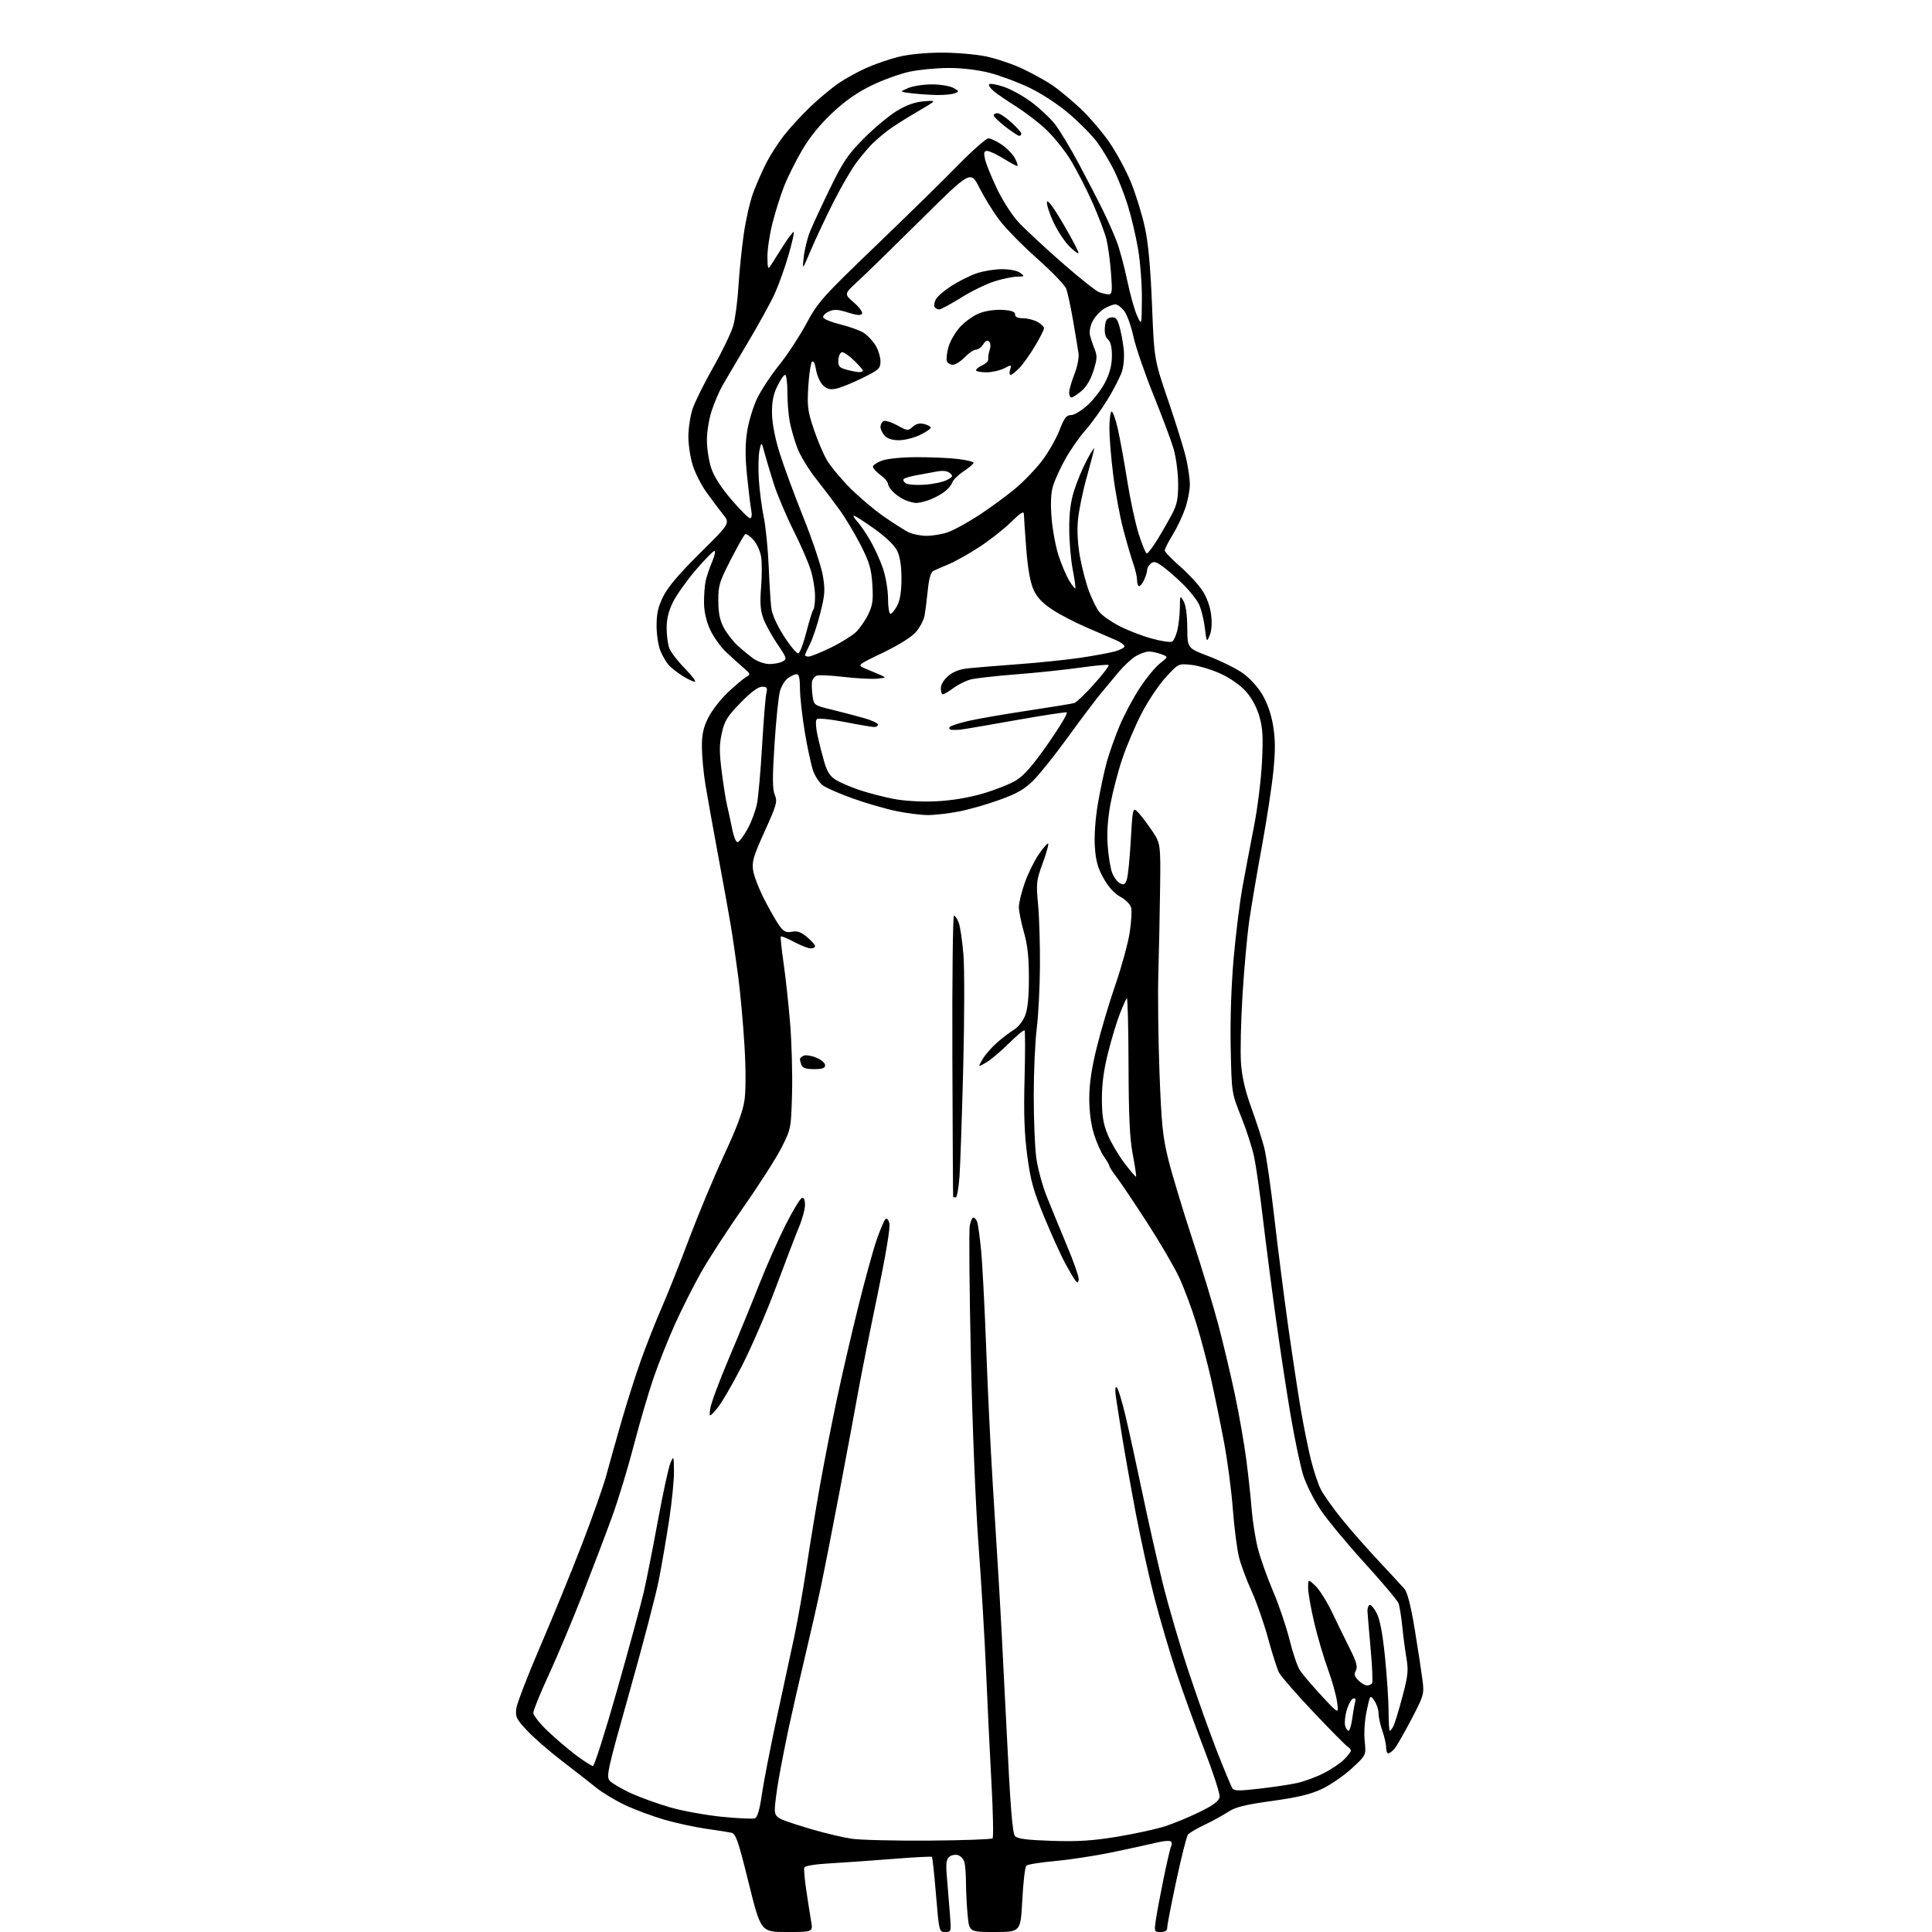 <?xml version="1.0" encoding="UTF-8" standalone="no"?>
<svg 
  version="1.1" 
  xmlns="http://www.w3.org/2000/svg" 
  xmlns:xlink="http://www.w3.org/1999/xlink" 
  xmlns:svg="http://www.w3.org/2000/svg"
  xmlns:rdf="http://www.w3.org/1999/02/22-rdf-syntax-ns#"
  xmlns:cc="http://creativecommons.org/ns#"
  xmlns:dc="http://purl.org/dc/elements/1.1/"
  viewBox="0 0 768 768"
  width="768"
  height="768"
>
<style>svg {background-color: white; }</style>"
<path stroke="none" fill="black" fill-rule="evenodd" d="M312.81,768.00C302.45,768.00 302.45,768.00 297.61,748.49C293.36,731.35 292.52,728.93 290.64,728.52C289.46,728.27 284.90,727.55 280.50,726.93C276.10,726.30 268.72,724.69 264.10,723.36C259.48,722.02 252.50,719.43 248.60,717.60C244.69,715.77 239.47,712.64 237.00,710.63C234.53,708.62 228.43,703.86 223.46,700.06C218.48,696.26 212.24,690.83 209.59,687.99C205.21,683.31 204.81,682.48 205.26,679.07C205.54,677.01 209.88,665.77 214.91,654.10C219.94,642.44 227.42,624.10 231.55,613.35C235.67,602.60 239.91,590.59 240.96,586.65C242.02,582.72 244.69,573.20 246.90,565.50C249.11,557.80 252.69,546.55 254.86,540.50C257.02,534.45 260.67,525.23 262.96,520.00C265.26,514.77 270.18,502.40 273.91,492.50C277.63,482.60 283.92,467.55 287.87,459.06C292.95,448.15 295.33,441.75 295.96,437.27C296.50,433.48 296.49,424.73 295.94,415.62C295.44,407.20 294.33,394.96 293.48,388.41C292.63,381.86 291.26,372.45 290.43,367.50C289.59,362.55 287.32,349.95 285.37,339.50C283.42,329.05 281.20,316.68 280.43,312.00C279.66,307.32 279.03,300.55 279.02,296.95C279.00,291.91 279.59,289.21 281.53,285.31C282.93,282.52 286.41,278.01 289.28,275.30C292.15,272.59 295.40,269.84 296.50,269.19C298.44,268.04 298.41,267.92 295.50,265.42C293.85,264.00 290.74,261.18 288.60,259.17C286.45,257.15 283.62,253.17 282.31,250.33C280.77,246.99 279.90,243.23 279.86,239.68C279.83,236.67 280.12,232.72 280.52,230.89C280.92,229.07 282.08,225.65 283.09,223.29C284.10,220.93 284.51,219.00 283.99,219.00C283.48,219.00 280.14,222.43 276.56,226.61C272.99,230.80 268.92,236.52 267.53,239.31C265.79,242.80 265.00,246.03 265.00,249.63C265.00,252.51 265.48,256.14 266.06,257.68C266.64,259.23 269.43,262.86 272.27,265.75C275.11,268.64 276.88,271.00 276.20,271.00C275.52,271.00 273.28,269.93 271.23,268.63C269.18,267.33 266.73,265.40 265.79,264.34C264.85,263.29 263.38,260.77 262.54,258.75C261.69,256.72 261.00,252.21 261.00,248.73C261.00,243.86 261.62,241.15 263.68,237.01C265.51,233.34 270.15,227.88 278.30,219.82C290.25,208.01 290.25,208.01 287.37,204.42C285.79,202.44 282.84,198.50 280.81,195.66C278.78,192.82 276.34,188.03 275.38,185.00C274.42,181.97 273.64,176.80 273.64,173.50C273.65,170.20 274.40,165.25 275.33,162.50C276.25,159.75 279.94,152.32 283.52,146.00C287.11,139.68 290.68,132.25 291.47,129.50C292.25,126.75 293.18,119.78 293.53,114.00C293.88,108.22 294.83,98.82 295.65,93.11C296.46,87.39 298.16,79.95 299.44,76.57C300.71,73.19 302.99,67.97 304.51,64.96C306.03,61.96 309.19,57.02 311.52,54.00C313.86,50.98 318.63,45.77 322.13,42.44C325.63,39.11 330.67,34.91 333.31,33.10C335.96,31.30 340.91,28.57 344.31,27.04C347.72,25.50 353.51,23.51 357.19,22.60C361.20,21.60 368.02,20.93 374.25,20.92C379.96,20.91 387.96,21.59 392.03,22.44C396.10,23.29 402.71,25.54 406.71,27.44C410.71,29.34 416.04,32.31 418.55,34.03C421.06,35.76 425.95,39.83 429.43,43.08C432.90,46.33 438.10,52.39 440.98,56.56C443.85,60.72 447.76,67.98 449.66,72.70C451.56,77.41 454.01,85.37 455.10,90.38C456.47,96.70 457.34,106.17 457.94,121.21C458.81,142.92 458.81,142.92 464.37,159.21C467.43,168.17 470.62,178.43 471.45,182.00C472.29,185.57 472.98,190.34 472.99,192.59C472.99,194.84 472.16,199.13 471.13,202.11C470.11,205.09 467.86,209.83 466.13,212.63C464.41,215.43 463.00,218.20 463.00,218.79C463.00,219.38 465.71,222.22 469.01,225.09C472.32,227.97 476.32,232.27 477.90,234.66C479.69,237.36 481.02,240.99 481.43,244.31C481.85,247.68 481.65,250.69 480.88,252.56C479.69,255.43 479.65,255.36 478.90,249.34C478.48,245.95 477.40,241.73 476.49,239.98C475.58,238.22 472.96,234.91 470.67,232.63C468.38,230.34 464.81,227.18 462.75,225.61C459.66,223.27 458.73,222.98 457.50,224.00C456.67,224.69 456.00,225.84 456.00,226.58C456.00,227.31 455.48,229.05 454.84,230.45C454.20,231.85 453.30,233.00 452.84,233.00C452.38,233.00 452.00,231.93 452.00,230.63C452.00,229.32 451.30,226.28 450.44,223.88C449.59,221.47 447.79,215.29 446.44,210.14C445.10,204.99 443.32,195.32 442.50,188.67C441.67,182.01 441.00,173.76 441.00,170.34C441.00,166.92 441.37,163.89 441.83,163.61C442.28,163.32 443.40,166.34 444.31,170.30C445.21,174.26 446.91,183.57 448.08,191.00C449.25,198.43 451.30,207.99 452.65,212.25C453.99,216.51 455.45,220.00 455.90,220.00C456.35,220.00 458.30,217.41 460.24,214.25C462.17,211.09 464.80,206.47 466.08,204.00C467.93,200.40 468.38,197.98 468.33,191.94C468.29,187.79 467.48,181.73 466.54,178.48C465.59,175.24 461.99,165.59 458.53,157.04C455.07,148.49 451.48,138.04 450.56,133.82C449.65,129.59 447.98,124.98 446.87,123.57C445.76,122.16 444.17,121.00 443.33,121.00C442.49,121.00 440.53,121.76 438.96,122.68C437.40,123.60 435.35,125.79 434.42,127.53C433.46,129.31 432.95,131.75 433.25,133.10C433.55,134.42 434.38,136.94 435.10,138.70C436.21,141.43 436.15,142.70 434.67,147.38C433.57,150.88 431.83,153.80 429.89,155.44C428.22,156.85 426.43,158.00 425.92,158.00C425.42,158.00 425.00,157.12 425.00,156.04C425.00,154.96 425.94,151.70 427.08,148.79C428.24,145.85 428.97,142.19 428.73,140.51C428.49,138.85 427.52,133.00 426.58,127.50C425.64,122.00 424.40,116.28 423.83,114.79C423.26,113.30 418.07,107.90 412.30,102.79C406.53,97.68 399.78,90.80 397.29,87.50C394.81,84.20 391.22,78.41 389.31,74.62C385.85,67.75 385.85,67.75 366.17,87.25C355.35,97.98 344.03,109.03 341.01,111.81C335.51,116.86 335.51,116.86 339.43,120.25C341.58,122.11 343.04,124.13 342.67,124.73C342.20,125.49 340.52,125.34 337.04,124.23C333.04,122.95 331.57,122.88 329.46,123.84C328.02,124.49 327.02,125.56 327.24,126.21C327.45,126.86 330.58,128.11 334.17,128.99C337.77,129.87 341.93,131.38 343.41,132.35C344.89,133.32 346.97,135.55 348.04,137.30C349.12,139.06 349.99,141.90 350.00,143.61C350.00,146.48 349.43,147.01 342.75,150.31C338.76,152.28 334.07,154.17 332.32,154.51C329.88,154.98 328.65,154.65 327.08,153.08C325.95,151.95 324.73,149.19 324.38,146.95C323.97,144.44 323.37,143.23 322.79,143.81C322.28,144.32 321.62,148.73 321.31,153.62C320.83,161.47 321.08,163.43 323.45,170.50C324.92,174.90 327.28,180.47 328.68,182.87C330.08,185.28 334.21,190.25 337.86,193.93C341.51,197.60 347.56,202.72 351.29,205.30C355.03,207.88 359.39,210.67 360.99,211.50C362.59,212.32 365.89,213.00 368.32,213.00C370.76,213.00 374.63,212.34 376.94,211.52C379.24,210.71 384.81,207.63 389.31,204.69C393.82,201.74 400.29,196.98 403.70,194.12C407.11,191.26 411.90,186.24 414.36,182.98C416.81,179.71 419.87,174.33 421.16,171.02C423.06,166.11 423.91,165.00 425.77,165.00C427.04,165.00 429.99,163.20 432.47,160.92C434.91,158.67 438.05,154.53 439.45,151.72C441.20,148.22 442.00,144.97 442.00,141.43C442.00,137.97 441.49,135.82 440.45,134.96C439.45,134.13 439.00,132.41 439.20,130.09C439.44,127.27 439.97,126.43 441.69,126.19C443.46,125.94 444.08,126.60 444.98,129.69C445.59,131.78 446.35,135.80 446.67,138.61C447.01,141.58 446.73,145.34 446.01,147.61C445.33,149.75 442.73,154.83 440.22,158.91C437.71,162.98 433.75,168.47 431.41,171.10C429.08,173.73 425.50,178.85 423.47,182.49C421.44,186.12 419.23,190.98 418.55,193.30C417.73,196.14 417.56,200.29 418.04,206.12C418.43,210.86 419.71,217.61 420.88,221.12C422.05,224.63 423.93,229.01 425.06,230.86C426.18,232.71 427.26,234.06 427.45,233.86C427.64,233.66 427.19,230.35 426.44,226.50C425.69,222.65 425.06,215.38 425.04,210.36C425.01,203.84 425.58,199.39 427.03,194.86C428.15,191.36 430.37,186.03 431.98,183.00C433.59,179.97 434.93,177.83 434.95,178.24C434.98,178.65 433.68,183.68 432.07,189.42C430.45,195.17 428.85,202.94 428.50,206.68C428.10,211.03 428.40,216.40 429.33,221.50C430.14,225.90 431.76,232.05 432.94,235.17C434.12,238.28 435.93,241.92 436.98,243.24C438.02,244.57 441.49,247.03 444.69,248.72C447.88,250.41 453.71,252.69 457.62,253.78C461.54,254.88 465.29,255.44 465.95,255.03C466.61,254.63 467.55,252.54 468.05,250.40C468.55,248.25 468.98,244.25 469.01,241.50C469.07,236.66 469.12,236.58 470.50,239.00C471.40,240.58 471.94,244.47 471.96,249.58C472.00,257.66 472.00,257.66 480.44,260.86C485.08,262.63 491.05,265.55 493.69,267.36C496.53,269.30 499.80,272.81 501.67,275.90C503.73,279.31 505.27,283.67 506.06,288.33C506.98,293.76 507.01,298.17 506.19,306.50C505.59,312.55 503.53,326.05 501.61,336.50C499.68,346.95 497.43,360.23 496.60,366.00C495.77,371.77 494.56,385.05 493.92,395.50C493.27,405.95 493.00,418.11 493.31,422.52C493.70,428.12 494.95,433.53 497.45,440.42C499.42,445.86 501.70,452.93 502.53,456.13C503.36,459.33 505.16,471.75 506.53,483.72C507.90,495.70 510.38,515.17 512.04,527.00C513.71,538.83 515.99,553.90 517.12,560.50C518.25,567.10 520.06,576.06 521.15,580.41C522.24,584.77 523.99,590.01 525.04,592.07C526.09,594.13 529.77,599.33 533.22,603.62C536.68,607.92 543.33,615.50 548.00,620.47C552.67,625.44 557.31,630.46 558.30,631.63C559.51,633.07 560.87,638.47 562.45,648.13C563.75,656.04 565.11,665.00 565.49,668.06C566.16,673.40 565.98,674.02 560.99,683.56C558.13,689.03 555.10,694.29 554.24,695.25C553.39,696.21 552.31,697.00 551.85,697.00C551.38,697.00 551.00,695.93 551.00,694.63C551.00,693.32 550.33,690.34 549.50,688.00C548.67,685.66 548.00,682.56 548.00,681.10C548.00,679.64 547.24,677.37 546.32,676.05C544.65,673.66 544.64,673.67 543.28,680.08C542.48,683.83 542.15,688.84 542.49,692.12C543.07,697.74 543.07,697.74 537.28,703.03C534.10,705.94 528.78,709.60 525.45,711.16C520.99,713.26 515.79,714.50 505.64,715.91C494.79,717.41 491.08,718.34 488.17,720.27C486.13,721.62 481.93,723.92 478.83,725.39C475.74,726.85 472.77,728.60 472.24,729.27C471.70,729.95 469.63,738.15 467.62,747.50C465.62,756.85 463.98,765.29 463.99,766.25C464.00,767.47 463.21,768.00 461.39,768.00C458.84,768.00 458.79,767.88 459.46,763.25C459.83,760.64 461.23,753.18 462.56,746.67C463.89,740.17 465.23,734.43 465.55,733.92C465.86,733.41 465.87,732.59 465.56,732.09C465.23,731.56 462.58,731.77 459.25,732.58C456.09,733.34 448.10,735.08 441.50,736.44C434.90,737.79 424.86,739.31 419.19,739.82C413.51,740.32 408.46,741.14 407.96,741.64C407.46,742.14 406.75,748.27 406.38,755.27C405.70,768.00 405.70,768.00 395.49,768.00C385.29,768.00 385.29,768.00 384.65,761.25C384.30,757.54 384.00,751.80 383.99,748.50C383.98,745.20 383.71,741.50 383.38,740.28C383.05,739.06 381.91,737.79 380.84,737.45C379.78,737.11 378.21,737.41 377.37,738.11C376.16,739.11 375.95,740.78 376.39,745.94C376.69,749.55 377.21,755.99 377.55,760.25C378.17,767.96 378.16,768.00 375.74,768.00C373.33,768.00 373.30,767.87 372.08,753.26C371.41,745.16 370.68,738.35 370.46,738.13C370.25,737.91 363.19,738.29 354.78,738.96C346.38,739.63 335.14,740.43 329.81,740.72C324.02,741.04 319.96,741.71 319.72,742.38C319.51,743.00 319.87,747.10 320.52,751.50C321.18,755.90 322.04,761.41 322.44,763.75C323.18,768.00 323.18,768.00 312.81,768.00zM369.17,731.67C382.74,731.57 394.16,731.17 394.56,730.77C394.96,730.37 394.76,720.47 394.12,708.77C393.48,697.07 392.52,677.06 391.98,664.30C391.43,651.55 390.09,629.05 388.99,614.30C387.83,598.81 386.54,567.04 385.93,539.00C385.35,512.33 385.15,489.04 385.49,487.25C385.82,485.46 386.47,484.00 386.94,484.00C387.40,484.00 388.07,484.74 388.42,485.65C388.77,486.56 389.47,491.62 389.99,496.90C390.51,502.18 391.41,519.55 392.01,535.50C392.60,551.45 393.74,575.30 394.55,588.50C395.35,601.70 396.45,619.48 396.99,628.00C397.53,636.52 398.91,662.62 400.05,686.00C401.65,718.79 402.45,728.82 403.52,729.92C404.54,730.96 408.49,731.46 418.21,731.77C428.54,732.10 434.32,731.73 444.19,730.11C451.17,728.97 459.78,727.07 463.33,725.91C466.89,724.74 473.10,722.15 477.15,720.14C482.59,717.45 484.58,715.92 484.82,714.27C484.99,713.05 482.21,704.50 478.64,695.27C475.07,686.05 470.07,672.20 467.52,664.50C464.98,656.80 461.14,643.75 458.99,635.50C456.85,627.25 453.51,612.17 451.58,602.00C449.65,591.83 447.20,578.10 446.13,571.50C445.06,564.90 443.91,557.55 443.57,555.18C443.20,552.58 443.33,551.08 443.89,551.43C444.41,551.75 445.98,556.85 447.39,562.76C448.79,568.67 451.77,582.27 454.01,593.00C456.24,603.73 459.89,619.92 462.12,629.00C464.35,638.08 469.01,654.05 472.49,664.50C475.96,674.95 481.09,689.35 483.90,696.50C486.71,703.65 489.39,710.10 489.87,710.84C490.57,711.94 492.50,711.97 500.61,711.03C506.05,710.40 512.75,709.40 515.50,708.80C518.25,708.21 522.98,706.49 526.00,704.97C529.03,703.46 532.74,700.98 534.25,699.47C535.76,697.96 537.00,696.36 537.00,695.91C537.00,695.47 536.40,694.74 535.67,694.30C534.94,693.86 528.83,687.68 522.10,680.57C515.38,673.47 509.23,666.42 508.45,664.91C507.68,663.40 505.70,657.26 504.07,651.25C502.43,645.24 499.50,636.81 497.54,632.51C495.58,628.22 493.33,622.18 492.54,619.10C491.75,616.02 490.64,607.42 490.08,600.00C489.53,592.58 487.93,580.49 486.54,573.14C485.15,565.79 482.85,554.60 481.43,548.26C480.00,541.93 477.37,531.96 475.57,526.12C473.78,520.28 470.73,512.09 468.79,507.91C466.86,503.74 461.08,493.84 455.94,485.91C450.81,477.99 445.35,469.86 443.80,467.86C442.26,465.85 441.00,463.90 441.00,463.51C441.00,463.12 440.04,461.46 438.87,459.81C437.69,458.16 435.89,454.12 434.87,450.82C433.68,447.02 433.00,441.82 433.00,436.64C433.00,430.95 433.90,424.80 435.95,416.47C437.57,409.89 440.91,398.65 443.37,391.50C445.84,384.35 448.39,375.04 449.05,370.82C449.71,366.60 449.98,362.10 449.66,360.82C449.33,359.53 447.42,357.61 445.38,356.50C442.97,355.19 440.65,352.64 438.69,349.14C436.36,344.98 435.58,342.17 435.22,336.54C434.94,332.15 435.42,325.39 436.44,319.41C437.37,313.98 438.94,306.60 439.93,303.02C440.92,299.43 443.19,292.99 444.98,288.71C446.76,284.42 450.36,277.64 452.97,273.64C455.59,269.64 459.23,265.18 461.08,263.74C464.43,261.11 464.43,261.11 461.65,260.06C460.12,259.48 457.89,259.00 456.68,259.00C455.48,259.01 453.12,259.85 451.43,260.88C449.73,261.91 446.71,264.72 444.69,267.13C442.68,269.53 439.34,273.55 437.27,276.06C435.20,278.57 429.45,286.22 424.50,293.05C419.55,299.89 413.44,307.55 410.91,310.09C407.29,313.73 404.46,315.37 397.41,317.93C392.51,319.71 385.20,321.81 381.16,322.58C377.13,323.36 371.59,324.00 368.87,324.00C366.15,324.00 360.48,323.29 356.29,322.42C352.09,321.56 344.35,319.31 339.08,317.43C333.81,315.55 328.41,313.20 327.09,312.21C325.76,311.22 324.03,308.63 323.25,306.46C322.48,304.28 320.97,297.32 319.92,291.00C318.86,284.68 318.00,276.91 318.00,273.75C318.00,269.75 317.61,268.00 316.72,268.00C316.02,268.00 314.46,268.69 313.26,269.53C312.06,270.37 310.61,272.73 310.04,274.78C309.46,276.83 308.50,286.27 307.88,295.77C307.02,309.14 307.05,313.70 307.99,315.97C309.10,318.64 308.75,319.91 303.97,330.46C299.41,340.57 298.83,342.55 299.41,346.19C299.78,348.47 301.92,353.88 304.16,358.19C306.41,362.51 309.11,367.14 310.17,368.49C311.66,370.38 312.72,370.81 314.86,370.38C316.94,369.96 318.44,370.50 320.82,372.50C322.57,373.97 324.00,375.59 324.00,376.09C324.00,376.59 323.21,377.00 322.24,377.00C321.28,377.00 318.31,375.84 315.65,374.43C312.99,373.01 310.63,372.04 310.41,372.26C310.19,372.48 310.65,377.13 311.45,382.58C312.25,388.04 313.43,398.84 314.07,406.59C314.71,414.34 315.06,426.97 314.85,434.67C314.47,448.51 314.43,448.75 310.73,456.09C308.68,460.16 301.88,470.80 295.62,479.73C289.36,488.66 281.75,500.36 278.72,505.73C275.68,511.10 270.98,520.45 268.26,526.50C265.54,532.55 261.69,542.23 259.71,548.00C257.73,553.77 254.24,565.70 251.96,574.50C249.68,583.30 245.83,595.96 243.42,602.64C241.00,609.32 235.66,623.37 231.55,633.87C227.44,644.37 221.36,658.83 218.04,666.00C214.72,673.18 212.00,679.87 212.00,680.87C212.00,681.87 214.59,685.15 217.75,688.15C220.91,691.15 226.02,695.49 229.09,697.80C232.17,700.11 235.15,702.00 235.71,702.00C236.28,702.00 240.61,688.39 245.33,671.75C250.05,655.11 254.80,637.67 255.88,633.00C256.96,628.33 259.50,615.50 261.52,604.50C263.55,593.50 265.80,583.15 266.52,581.50C267.79,578.60 267.84,578.72 267.92,584.82C267.96,588.29 267.09,597.07 265.98,604.32C264.87,611.57 263.04,622.23 261.91,628.00C260.78,633.77 255.57,653.71 250.32,672.30C241.41,703.91 240.89,706.23 242.43,707.92C243.33,708.92 247.09,711.12 250.79,712.82C254.48,714.51 261.52,717.05 266.43,718.47C271.34,719.88 280.59,721.56 286.99,722.20C293.38,722.84 299.27,723.11 300.09,722.80C301.09,722.41 301.98,719.37 302.84,713.36C303.55,708.49 306.16,695.05 308.64,683.50C311.13,671.95 314.28,657.33 315.65,651.00C317.01,644.67 319.24,632.08 320.61,623.00C321.97,613.92 324.42,599.08 326.04,590.00C327.67,580.92 330.62,565.85 332.60,556.50C334.58,547.15 338.39,530.63 341.08,519.80C343.76,508.96 347.10,496.83 348.49,492.83C349.89,488.84 351.45,485.15 351.96,484.64C352.53,484.07 353.14,484.71 353.55,486.32C353.95,487.95 352.09,499.06 348.62,515.72C345.55,530.45 342.16,547.45 341.09,553.50C340.01,559.55 336.83,576.65 334.01,591.50C331.19,606.35 327.75,623.90 326.36,630.50C324.98,637.10 322.12,649.70 320.01,658.50C317.91,667.30 315.03,679.90 313.61,686.50C312.20,693.10 310.36,702.50 309.52,707.38C308.68,712.27 308.00,717.58 308.00,719.18C308.00,721.53 308.64,722.37 311.26,723.46C313.05,724.21 318.58,725.99 323.54,727.42C328.50,728.85 335.25,730.43 338.53,730.92C341.81,731.42 355.60,731.76 369.17,731.67zM536.06,688.00C536.51,688.00 537.17,685.86 537.52,683.25C537.88,680.64 538.40,677.66 538.69,676.63C539.04,675.37 538.77,674.91 537.88,675.21C537.14,675.45 536.01,677.51 535.35,679.77C534.70,682.04 534.40,684.82 534.70,685.95C534.99,687.08 535.60,688.00 536.06,688.00zM552.46,688.00C552.72,688.00 553.36,687.20 553.88,686.23C554.40,685.26 556.00,680.04 557.44,674.63C559.70,666.14 559.92,664.04 559.08,659.15C558.55,656.04 557.80,650.35 557.42,646.50C557.04,642.65 556.37,638.53 555.93,637.35C555.49,636.17 549.44,628.97 542.49,621.35C535.55,613.73 527.65,604.22 524.96,600.21C522.26,596.19 519.13,589.91 517.99,586.24C516.86,582.57 514.62,571.87 513.02,562.47C511.42,553.06 508.75,535.50 507.08,523.43C505.41,511.37 503.12,493.62 501.98,484.00C500.85,474.38 499.31,463.56 498.56,459.97C497.81,456.38 495.49,449.18 493.40,443.97C489.60,434.50 489.60,434.50 489.22,416.50C488.99,405.35 489.44,391.84 490.39,381.00C491.24,371.38 492.83,358.55 493.93,352.50C495.03,346.45 497.08,335.65 498.48,328.50C499.88,321.35 501.31,309.87 501.65,302.99C502.16,292.85 501.96,289.38 500.60,284.70C499.54,281.05 497.55,277.39 495.21,274.79C492.98,272.31 488.94,269.50 485.07,267.74C481.54,266.13 476.34,264.58 473.53,264.29C468.42,263.76 468.42,263.76 463.35,269.31C460.56,272.36 456.24,278.83 453.75,283.68C451.25,288.53 447.84,296.55 446.17,301.50C444.49,306.45 442.37,314.55 441.44,319.50C440.34,325.44 439.95,331.05 440.31,336.00C440.61,340.12 441.38,344.97 442.03,346.77C442.68,348.57 444.07,350.50 445.11,351.06C446.68,351.90 447.18,351.67 447.89,349.79C448.36,348.53 449.09,341.51 449.49,334.20C450.19,321.68 450.33,320.99 451.96,322.46C452.91,323.32 455.42,326.54 457.54,329.62C461.39,335.21 461.39,335.21 461.15,353.36C461.02,363.33 460.71,378.48 460.46,387.00C460.21,395.52 460.42,413.30 460.92,426.50C461.70,447.07 462.21,452.00 464.45,461.00C465.89,466.77 470.17,480.95 473.96,492.50C477.75,504.05 482.46,519.58 484.41,527.00C486.37,534.42 489.29,546.80 490.92,554.50C492.55,562.20 494.56,573.67 495.39,580.00C496.22,586.33 497.20,595.33 497.56,600.00C497.93,604.67 499.04,611.67 500.02,615.53C501.00,619.40 503.71,627.02 506.03,632.46C508.36,637.90 511.31,646.59 512.59,651.77C513.87,656.95 515.73,662.43 516.71,663.95C517.70,665.47 521.59,670.04 525.36,674.11C532.22,681.50 532.22,681.50 531.51,676.51C531.12,673.77 529.48,667.92 527.86,663.51C526.24,659.11 523.81,650.85 522.46,645.16C521.11,639.48 520.00,633.20 520.00,631.22C520.00,627.63 520.00,627.63 522.92,630.42C524.52,631.96 527.48,636.66 529.49,640.86C531.49,645.06 534.68,651.57 536.56,655.33C539.24,660.66 539.76,662.57 538.97,664.06C538.18,665.53 538.41,666.41 539.98,667.98C541.09,669.09 542.65,670.00 543.44,670.00C544.23,670.00 545.13,669.59 545.44,669.09C545.75,668.59 545.48,662.40 544.84,655.34C544.20,648.28 543.64,641.60 543.59,640.50C543.54,639.40 543.91,638.27 544.40,638.00C544.90,637.73 546.17,639.17 547.23,641.22C548.55,643.76 549.60,649.29 550.56,658.72C551.33,666.30 551.97,675.99 551.98,680.25C551.99,684.51 552.21,688.00 552.46,688.00zM284.89,560.09C281.87,563.50 281.87,563.50 282.35,559.89C282.61,557.90 285.95,548.90 289.78,539.89C293.60,530.88 299.04,517.60 301.88,510.39C304.72,503.18 309.40,492.63 312.27,486.94C315.15,481.26 318.06,476.43 318.75,476.22C319.56,475.97 320.00,476.92 320.00,478.95C320.00,480.66 318.93,484.63 317.61,487.78C316.30,490.93 312.21,501.60 308.52,511.50C304.83,521.40 298.68,535.62 294.86,543.09C291.04,550.56 286.55,558.21 284.89,560.09zM428.81,508.70C428.55,510.06 428.33,510.10 427.39,508.91C426.79,508.13 424.96,505.02 423.33,502.00C421.70,498.98 418.02,490.82 415.15,483.89C410.77,473.31 409.67,469.35 408.35,459.39C407.19,450.62 406.91,442.60 407.28,428.81C407.55,418.52 407.55,409.88 407.27,409.60C406.98,409.32 404.17,411.65 401.01,414.79C397.85,417.93 393.79,421.35 391.99,422.39C388.72,424.28 388.72,424.28 390.61,421.03C391.65,419.24 394.30,416.22 396.50,414.31C398.70,412.40 401.72,410.12 403.22,409.22C404.72,408.33 406.63,405.88 407.47,403.78C408.53,401.15 409.00,396.47 409.00,388.73C409.00,380.49 408.47,375.63 407.00,370.50C405.90,366.65 405.01,362.15 405.02,360.50C405.03,358.85 406.09,354.53 407.37,350.89C408.66,347.26 411.17,342.17 412.95,339.57C414.73,336.98 416.41,335.08 416.67,335.34C416.94,335.61 415.95,339.13 414.48,343.16C411.97,350.02 411.85,351.09 412.65,359.50C413.12,364.45 413.45,375.48 413.40,384.00C413.34,392.52 412.77,403.69 412.12,408.80C411.47,413.92 410.94,425.85 410.93,435.30C410.92,444.76 411.36,455.90 411.91,460.05C412.45,464.20 414.33,471.18 416.07,475.55C417.81,479.92 421.46,488.81 424.18,495.30C426.90,501.79 428.99,507.82 428.81,508.70zM379.91,476.00C379.41,476.00 378.95,475.89 378.89,475.75C378.82,475.61 378.69,450.41 378.58,419.75C378.48,389.09 378.77,364.00 379.22,364.00C379.68,364.00 380.52,365.24 381.10,366.75C381.68,368.26 382.53,374.00 382.98,379.50C383.43,385.00 383.39,405.25 382.89,424.50C382.40,443.75 381.73,463.21 381.41,467.75C381.08,472.29 380.41,476.00 379.91,476.00zM451.60,467.74C451.77,467.56 451.19,463.61 450.30,458.96C449.08,452.56 448.67,443.87 448.61,423.28C448.57,408.31 448.26,396.39 447.92,396.78C447.59,397.18 446.34,399.98 445.15,403.00C443.96,406.02 441.87,412.95 440.50,418.38C438.77,425.20 438.01,430.92 438.02,436.88C438.04,443.52 438.57,446.77 440.32,451.02C441.57,454.06 444.55,459.13 446.94,462.30C449.33,465.46 451.42,467.91 451.60,467.74zM323.61,425.00C320.52,425.00 319.03,424.53 318.61,423.42C318.27,422.55 318.00,421.47 318.00,421.03C318.00,420.58 318.70,419.95 319.56,419.62C320.41,419.29 322.66,419.67 324.56,420.46C326.45,421.25 328.00,422.60 328.00,423.45C328.00,424.61 326.91,425.00 323.61,425.00zM293.33,334.74C293.97,334.53 295.72,332.14 297.22,329.43C298.71,326.72 300.37,322.25 300.91,319.50C301.46,316.75 302.37,306.40 302.94,296.50C303.52,286.60 304.27,277.26 304.61,275.75C305.15,273.36 304.93,273.00 302.91,273.00C301.37,273.00 298.49,275.15 294.40,279.34C289.11,284.76 288.03,286.51 286.94,291.38C285.92,295.95 285.91,298.99 286.90,306.79C287.58,312.13 288.52,318.07 288.99,320.00C289.46,321.93 290.37,326.11 291.01,329.31C291.72,332.88 292.61,334.97 293.33,334.74zM372.00,318.53C378.10,318.25 384.72,317.17 390.50,315.51C395.45,314.08 401.49,311.70 403.91,310.21C407.13,308.23 410.59,304.25 416.69,295.51C421.29,288.91 424.60,283.37 424.04,283.18C423.49,283.00 414.14,284.44 403.27,286.38C392.40,288.33 382.60,289.99 381.50,290.08C380.40,290.16 378.91,290.18 378.19,290.12C377.47,290.05 377.14,289.58 377.45,289.08C377.77,288.57 381.13,287.45 384.92,286.59C388.72,285.72 399.40,283.87 408.66,282.48C417.92,281.08 426.20,279.73 427.05,279.47C427.90,279.21 431.44,275.82 434.91,271.94C438.38,268.06 440.99,264.66 440.71,264.37C440.42,264.09 435.31,264.55 429.34,265.40C423.38,266.24 411.98,267.44 404.00,268.06C396.02,268.68 387.91,269.58 385.97,270.07C384.03,270.56 380.91,272.09 379.03,273.48C377.15,274.87 375.25,276.00 374.81,276.00C374.36,276.00 374.00,274.92 374.00,273.59C374.00,272.14 375.19,270.17 376.99,268.66C379.04,266.93 381.62,265.98 385.24,265.62C388.13,265.33 397.15,264.60 405.28,263.99C413.41,263.39 424.37,262.24 429.65,261.45C434.92,260.66 440.98,259.54 443.12,258.97C445.25,258.39 447.00,257.48 447.00,256.95C447.00,256.41 445.54,255.32 443.75,254.53C441.96,253.73 436.72,251.47 432.11,249.50C427.49,247.53 421.24,244.27 418.22,242.27C414.23,239.62 412.19,237.42 410.79,234.26C409.52,231.39 408.55,225.88 407.95,218.20C407.46,211.76 407.04,205.62 407.02,204.53C407.00,202.97 405.93,203.62 401.75,207.69C398.86,210.50 393.12,214.99 388.99,217.65C384.86,220.32 379.46,223.33 376.99,224.35C374.52,225.37 371.82,226.54 371.00,226.96C370.00,227.46 369.27,230.02 368.81,234.61C368.43,238.40 367.85,242.97 367.51,244.77C367.18,246.57 365.61,249.51 364.03,251.31C362.31,253.27 357.07,256.54 350.91,259.49C340.65,264.41 340.65,264.41 344.08,265.82C345.96,266.59 348.62,267.72 350.00,268.32C352.40,269.38 352.35,269.44 348.50,269.79C346.30,269.99 340.37,269.67 335.33,269.08C330.29,268.49 325.50,268.26 324.68,268.57C323.86,268.88 323.03,269.89 322.82,270.82C322.62,271.74 322.68,274.27 322.97,276.43C323.50,280.36 323.50,280.36 331.00,282.19C335.12,283.20 340.86,284.70 343.75,285.54C346.64,286.37 349.00,287.49 349.00,288.03C349.00,288.56 348.34,289.00 347.54,289.00C346.73,289.00 341.46,288.11 335.82,287.01C329.83,285.85 325.20,285.40 324.68,285.92C324.16,286.44 324.27,289.02 324.93,292.13C325.56,295.06 326.78,299.86 327.63,302.80C328.81,306.85 329.95,308.61 332.34,310.07C334.08,311.13 338.35,312.94 341.83,314.11C345.32,315.27 351.39,316.84 355.33,317.59C359.66,318.41 366.27,318.79 372.00,318.53zM305.82,263.97C307.64,263.99 310.01,263.53 311.08,262.96C312.92,261.97 312.81,261.61 308.96,255.94C306.72,252.65 304.22,248.05 303.39,245.73C302.26,242.56 302.05,239.46 302.55,233.37C302.92,228.90 302.91,223.41 302.53,221.18C302.15,218.95 300.75,215.95 299.42,214.51C298.08,213.07 296.64,212.11 296.21,212.37C295.78,212.64 293.19,217.21 290.46,222.53C285.95,231.31 285.50,232.80 285.54,238.85C285.56,243.66 286.16,246.61 287.70,249.50C288.87,251.70 291.33,254.89 293.16,256.58C295.00,258.28 297.85,260.62 299.50,261.80C301.15,262.97 303.99,263.95 305.82,263.97zM321.47,261.00C322.28,261.00 326.21,259.41 330.20,257.47C334.19,255.53 338.70,252.74 340.23,251.28C341.76,249.82 343.96,246.65 345.13,244.23C346.90,240.58 347.17,238.60 346.77,232.35C346.37,226.07 345.61,223.52 342.13,216.67C339.83,212.18 336.06,205.87 333.73,202.65C331.40,199.43 327.14,193.80 324.25,190.15C321.36,186.49 318.07,181.04 316.93,178.03C315.80,175.03 314.45,170.35 313.93,167.65C313.42,164.94 313.00,159.64 313.00,155.86C313.00,152.09 312.59,149.00 312.09,149.00C311.59,149.00 310.19,151.04 308.98,153.54C307.38,156.85 306.81,159.79 306.88,164.37C306.94,168.30 308.08,174.19 309.92,180.08C311.54,185.26 315.83,196.90 319.46,205.94C323.08,214.99 326.53,225.34 327.12,228.94C328.05,234.66 327.91,236.58 326.03,243.91C324.85,248.54 323.00,254.04 321.94,256.12C320.87,258.21 320.00,260.16 320.00,260.46C320.00,260.76 320.66,261.00 321.47,261.00zM317.37,259.71C317.99,259.50 319.43,255.67 320.57,251.18C321.71,246.69 322.95,242.72 323.32,242.34C323.69,241.97 324.00,239.57 324.00,237.01C324.00,234.46 323.28,229.93 322.39,226.95C321.51,223.97 318.38,216.75 315.45,210.90C312.52,205.05 308.99,196.71 307.61,192.38C306.24,188.05 304.57,182.47 303.90,180.00C302.68,175.50 302.68,175.50 301.91,179.00C301.49,180.93 301.37,186.10 301.64,190.50C301.92,194.90 302.80,201.65 303.59,205.50C304.38,209.35 305.27,218.12 305.56,225.00C305.85,231.88 306.32,239.36 306.59,241.64C306.90,244.23 308.81,248.47 311.66,252.94C314.18,256.87 316.75,259.92 317.37,259.71zM353.97,244.00C354.51,244.00 355.71,242.54 356.65,240.75C357.80,238.54 358.34,235.10 358.35,230.00C358.35,224.99 357.79,221.34 356.66,219.00C355.60,216.80 352.24,213.55 347.62,210.25C343.58,207.36 339.91,205.00 339.46,205.00C339.02,205.00 339.59,206.01 340.73,207.25C341.87,208.49 344.21,211.89 345.91,214.81C347.62,217.73 349.92,222.78 351.01,226.03C352.12,229.34 353.00,234.59 353.00,237.97C353.00,241.29 353.44,244.00 353.97,244.00zM298.14,206.00C298.82,206.00 299.00,204.79 298.62,202.75C298.29,200.96 297.54,194.82 296.96,189.10C296.20,181.67 296.21,176.66 296.98,171.60C297.58,167.69 299.35,161.80 300.92,158.50C302.49,155.20 306.41,149.23 309.64,145.23C312.86,141.23 317.75,133.80 320.50,128.71C325.22,119.99 326.77,118.25 348.00,97.84C360.38,85.95 375.18,71.45 380.89,65.61C386.61,59.77 392.02,55.00 392.91,55.00C393.80,55.00 396.21,56.14 398.26,57.53C400.30,58.92 402.67,61.39 403.51,63.03C404.36,64.66 404.75,66.00 404.39,66.00C404.02,66.00 401.53,64.65 398.85,63.00C396.16,61.35 393.27,60.00 392.41,60.00C391.16,60.00 390.99,60.67 391.55,63.25C391.94,65.04 394.07,70.30 396.27,74.94C398.52,79.68 402.30,85.56 404.89,88.35C407.42,91.08 415.12,98.24 422.00,104.27C428.88,110.29 435.54,115.62 436.82,116.11C438.09,116.60 439.84,117.00 440.71,117.00C442.08,117.00 442.21,115.85 441.63,108.38C441.27,103.65 440.46,97.68 439.83,95.13C439.21,92.59 436.70,86.00 434.27,80.50C431.83,75.00 427.84,67.27 425.40,63.33C422.96,59.39 418.48,53.89 415.44,51.12C412.40,48.34 407.19,44.37 403.86,42.28C400.52,40.20 396.61,37.53 395.15,36.34C393.69,35.14 392.81,33.86 393.19,33.48C393.56,33.11 396.15,33.55 398.93,34.48C401.72,35.40 406.62,38.09 409.83,40.45C413.03,42.81 417.23,46.71 419.17,49.12C421.10,51.53 425.55,58.90 429.06,65.50C432.57,72.10 436.90,80.47 438.67,84.11C440.45,87.74 442.82,93.14 443.95,96.11C445.08,99.07 446.94,106.00 448.09,111.50C449.24,117.00 451.00,123.30 452.01,125.50C453.83,129.50 453.83,129.50 453.92,118.93C453.96,113.11 453.28,104.11 452.39,98.93C451.51,93.74 449.66,85.90 448.27,81.50C446.89,77.10 444.41,70.80 442.76,67.50C441.11,64.20 438.16,59.31 436.21,56.63C434.26,53.96 429.25,48.86 425.08,45.30C420.59,41.46 414.11,37.21 409.19,34.86C404.63,32.67 397.47,30.01 393.28,28.94C388.60,27.75 382.38,27.01 377.09,27.02C372.37,27.03 365.41,27.69 361.63,28.49C357.85,29.29 351.05,31.74 346.53,33.93C340.85,36.68 336.00,40.06 330.90,44.83C326.07,49.35 321.89,54.49 318.88,59.63C316.34,63.96 313.11,70.42 311.71,74.00C310.30,77.58 308.22,84.17 307.08,88.67C305.93,93.16 305.03,99.23 305.06,102.17C305.11,106.69 305.30,107.21 306.31,105.63C306.96,104.60 309.21,101.06 311.30,97.76C313.39,94.47 315.30,91.97 315.54,92.21C315.78,92.45 314.82,96.65 313.41,101.53C311.99,106.42 309.55,113.25 307.98,116.70C306.41,120.16 301.58,128.95 297.23,136.24C292.89,143.53 288.35,151.23 287.15,153.34C285.94,155.45 284.07,159.83 282.98,163.06C281.89,166.29 281.00,171.60 281.00,174.85C281.00,178.11 281.75,183.09 282.67,185.93C283.76,189.32 286.50,193.63 290.69,198.54C294.20,202.64 297.55,206.00 298.14,206.00zM364.10,199.94C363.22,199.90 361.38,199.42 360.00,198.88C358.63,198.33 356.49,196.93 355.25,195.77C354.01,194.60 353.00,193.07 353.00,192.36C353.00,191.64 351.65,190.06 350.00,188.84C348.35,187.62 347.00,186.12 347.00,185.51C347.00,184.90 348.65,183.80 350.67,183.07C352.80,182.31 358.60,181.74 364.42,181.73C369.97,181.72 377.31,182.04 380.75,182.45C384.19,182.86 387.00,183.54 387.00,183.97C387.00,184.39 385.24,185.90 383.08,187.33C380.92,188.76 378.89,190.76 378.57,191.78C378.25,192.80 376.75,194.54 375.24,195.65C373.73,196.75 370.97,198.18 369.10,198.83C367.23,199.47 364.98,199.97 364.10,199.94zM367.56,192.68C370.90,192.45 374.87,191.61 376.39,190.81C378.84,189.53 378.97,189.22 377.57,188.05C376.49,187.16 374.79,186.97 372.24,187.46C370.18,187.85 366.58,188.51 364.24,188.93C361.90,189.35 359.66,190.01 359.27,190.40C358.88,190.79 359.22,191.56 360.03,192.11C360.84,192.66 364.23,192.91 367.56,192.68zM357.34,175.00C354.71,175.00 352.74,174.37 351.65,173.17C350.74,172.17 350.00,170.62 350.00,169.73C350.00,168.84 350.52,167.80 351.15,167.41C351.78,167.02 354.23,167.76 356.60,169.05C360.71,171.30 360.98,171.33 362.83,169.65C364.17,168.44 365.58,168.11 367.38,168.56C368.82,168.92 370.00,169.58 370.00,170.02C370.00,170.46 368.06,171.76 365.68,172.91C363.31,174.06 359.56,175.00 357.34,175.00zM401.75,149.00C401.26,149.00 401.16,148.07 401.52,146.93C402.16,144.92 402.08,144.90 399.14,146.43C397.47,147.29 394.28,148.00 392.05,148.00C389.82,148.00 388.00,147.62 388.00,147.16C388.00,146.70 389.14,145.80 390.54,145.16C391.94,144.52 392.98,143.44 392.85,142.75C392.72,142.06 392.97,140.44 393.40,139.15C393.87,137.77 393.78,136.38 393.18,135.78C392.49,135.09 391.74,135.45 390.84,136.88C390.11,138.05 388.81,139.00 387.95,139.00C387.08,139.00 385.08,140.35 383.50,142.00C381.92,143.65 379.80,145.00 378.78,145.00C377.77,145.00 376.70,144.37 376.40,143.60C376.11,142.84 376.37,140.34 376.99,138.05C377.60,135.76 379.69,132.14 381.62,130.00C383.55,127.87 387.04,125.39 389.37,124.50C391.85,123.55 395.67,123.00 398.56,123.19C402.14,123.41 403.50,123.91 403.51,125.00C403.51,126.01 404.53,126.50 406.60,126.50C408.30,126.50 410.88,127.14 412.34,127.92C413.80,128.70 415.00,129.85 415.00,130.48C415.00,131.10 413.39,134.29 411.43,137.56C409.47,140.83 406.69,144.74 405.25,146.25C403.80,147.76 402.23,149.00 401.75,149.00zM341.25,147.91C342.21,147.96 343.00,147.71 343.00,147.35C343.00,146.99 341.45,145.19 339.55,143.35C337.65,141.51 335.51,140.00 334.80,140.00C334.07,140.00 333.41,141.31 333.29,142.98C333.11,145.55 333.53,146.09 336.29,146.89C338.06,147.40 340.29,147.86 341.25,147.91zM373.33,123.00C372.67,123.00 371.85,122.56 371.51,122.02C371.18,121.48 371.41,120.11 372.02,118.97C372.63,117.83 375.47,115.40 378.33,113.57C381.19,111.74 385.68,109.51 388.30,108.62C390.92,107.73 395.44,107.00 398.34,107.00C401.43,107.00 404.42,107.61 405.56,108.47C407.40,109.86 407.33,109.94 404.34,109.97C402.60,109.99 398.55,110.82 395.34,111.83C392.13,112.84 386.14,115.76 382.03,118.33C377.92,120.90 374.00,123.00 373.33,123.00zM322.30,99.50C318.91,107.50 318.91,107.50 319.50,102.17C319.82,99.24 320.92,94.74 321.95,92.17C322.97,89.60 326.56,81.85 329.92,74.95C335.21,64.11 337.05,61.39 343.48,54.94C347.58,50.83 353.44,45.94 356.51,44.08C360.39,41.73 363.69,40.57 367.30,40.27C372.50,39.84 372.50,39.84 364.50,44.50C360.10,47.06 354.93,50.35 353.00,51.81C351.07,53.28 348.33,55.60 346.90,56.99C345.48,58.37 342.62,61.72 340.57,64.44C338.51,67.16 334.32,74.36 331.26,80.44C328.19,86.52 324.16,95.10 322.30,99.50zM428.71,100.62C428.45,100.88 426.76,99.61 424.96,97.80C423.15,95.99 420.36,91.71 418.75,88.29C417.15,84.86 416.00,81.26 416.18,80.28C416.40,79.16 418.85,82.47 422.85,89.33C426.33,95.28 428.97,100.36 428.71,100.62zM405.16,54.00C404.70,54.00 402.23,52.36 399.66,50.37C397.10,48.37 395.00,46.34 395.00,45.87C395.00,45.39 395.67,45.00 396.50,45.00C397.32,45.00 399.80,46.63 402.00,48.62C404.20,50.61 406.00,52.63 406.00,53.12C406.00,53.60 405.62,54.00 405.16,54.00zM372.50,37.77C369.75,37.72 365.25,37.42 362.50,37.09C357.50,36.50 357.50,36.50 361.00,35.01C362.93,34.19 367.20,33.53 370.50,33.55C373.80,33.56 377.61,34.19 378.98,34.94C381.34,36.25 381.36,36.35 379.48,37.09C378.39,37.51 375.25,37.82 372.50,37.77z" />

</svg>